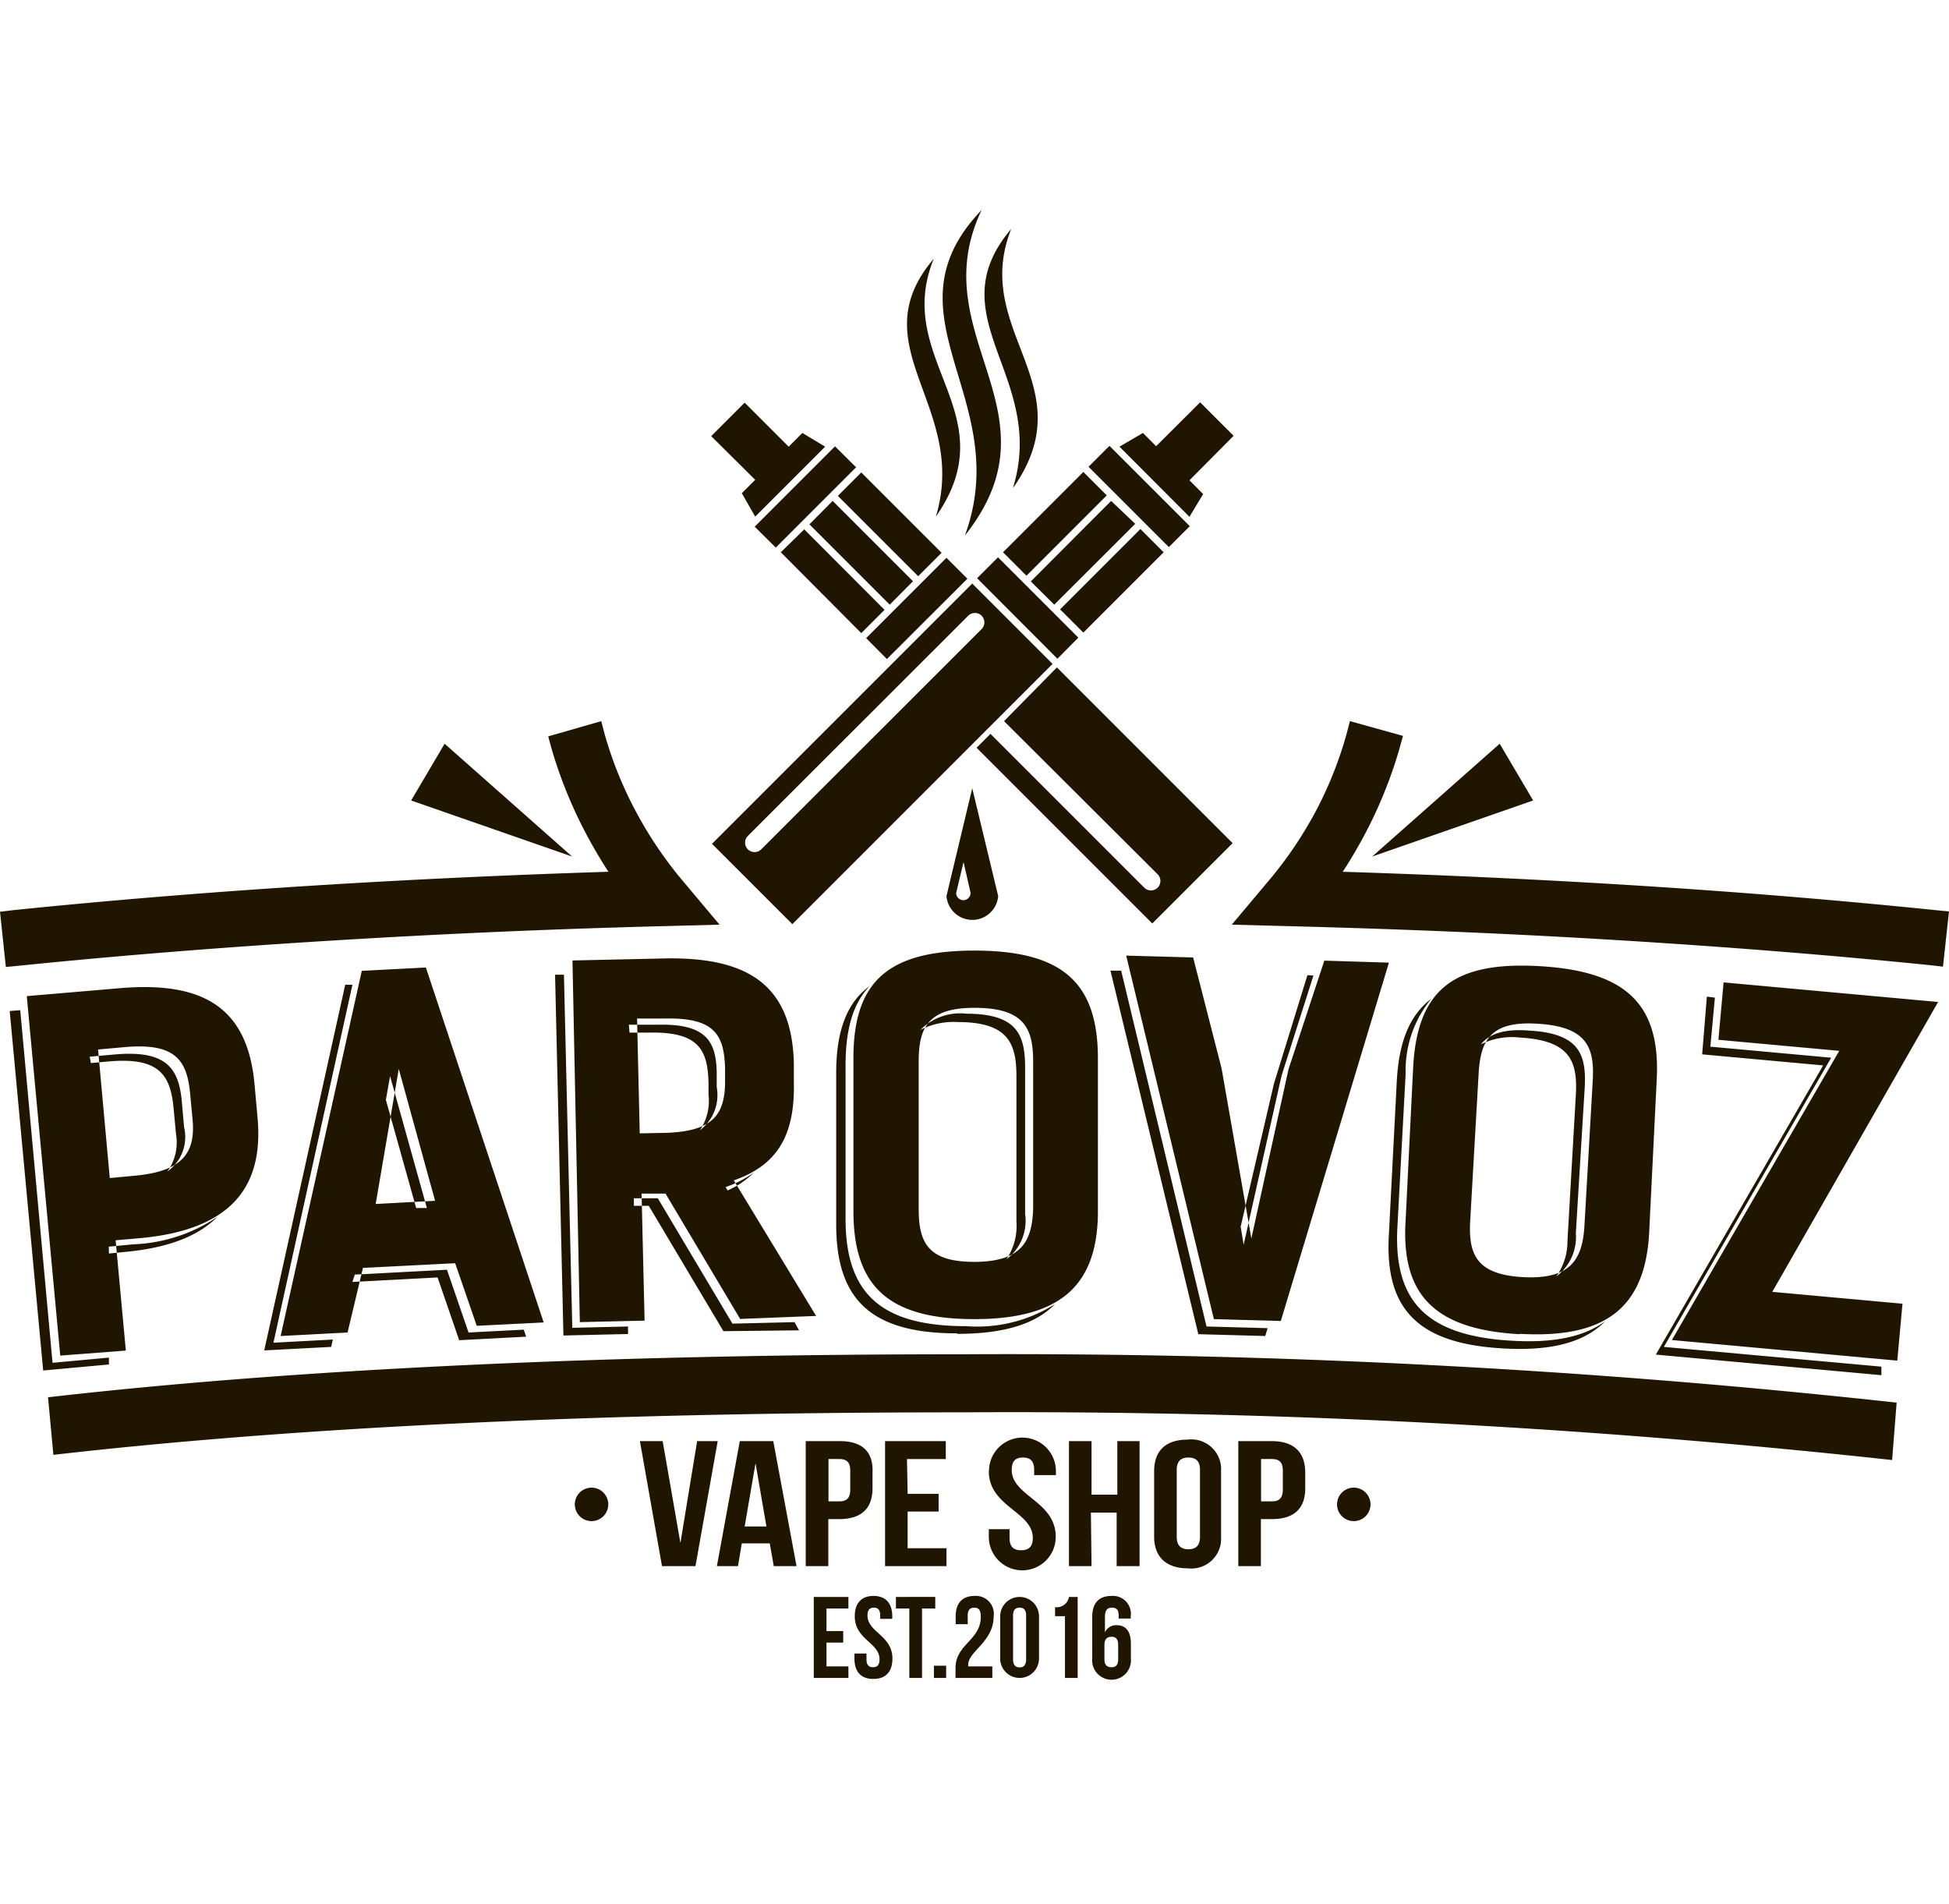 <svg xmlns="http://www.w3.org/2000/svg" viewBox="0 0 116.47 113.76">
  <path d="M35.35,88.89a1,1,0,1,1-1,1A1,1,0,0,1,35.35,88.89Zm4.25-2.78H38.24l1.32,7.47h2l1.33-7.47H41.66l-1,6.09Zm6.61,0h-2l-1.37,7.47H44.1l.23-1.36H46l.24,1.36h1.36Zm-1.06,1.32.65,3.78H44.5Zm5-1.32h-2v7.47h1.35V90.77h.64c1.35,0,2-.65,2-1.84V88C52.2,86.76,51.54,86.11,50.19,86.11Zm0,1.07c.43,0,.66.17.66.7V89c0,.53-.23.71-.66.71h-.64V87.18Zm4.05,0h2.32V86.11H52.89v7.47h3.67V92.51H54.24V90.32h1.85V89.26H54.24Zm4.89.72c0,2.14,2.63,2.42,2.63,4,0,.54-.27.73-.7.73s-.69-.19-.69-.73v-.53H59.09v.46a2,2,0,0,0,4,0c0-2.14-2.63-2.43-2.63-4,0-.54.24-.74.67-.74s.67.2.67.74v.31H63.1V87.9a2,2,0,0,0-4,0Zm6.1,2.48h1.54v3.2h1.37V86.11H66.77v3.2H65.23v-3.2H63.88v7.47h1.35Zm5.13-2.55c0-.54.27-.74.7-.74s.69.2.69.74v4c0,.54-.26.74-.69.74s-.7-.2-.7-.74Zm-1.35,4c0,1.19.72,1.88,2,1.88a1.78,1.78,0,0,0,2-1.88V87.9a1.78,1.78,0,0,0-2-1.88c-1.33,0-2,.69-2,1.88ZM76,86.11H74v7.47h1.35V90.77H76c1.35,0,2-.65,2-1.84V88C78,86.76,77.31,86.11,76,86.11Zm0,1.07c.43,0,.66.17.66.7V89c0,.53-.23.71-.66.71h-.64V87.18Zm4.9,1.71a1,1,0,1,1-1,1A1,1,0,0,1,80.86,88.89ZM56.56,53.54,58.1,47.1l1.55,6.44a1.55,1.55,0,0,1-3.09,0Zm.58-.19.44-1.84L58,53.35a.44.44,0,0,1-.44.44A.44.44,0,0,1,57.14,53.35ZM49.39,97.46h1v.69h-1v1.42H50.7v.69H48.63V95.42H50.7v.69H49.39Zm1.69-.88c0,1.39,1.48,1.57,1.48,2.57,0,.35-.15.47-.39.47s-.39-.12-.39-.47V98.8h-.72v.3c0,.78.38,1.22,1.13,1.22s1.14-.44,1.14-1.22c0-1.38-1.49-1.57-1.49-2.57,0-.34.14-.47.38-.47s.38.13.38.47v.2h.72v-.15c0-.77-.38-1.22-1.12-1.22s-1.12.45-1.12,1.22Zm2.46-.47h.8v4.15h.76V96.11h.79v-.69H53.54Zm2.27,3.42v.73h.73v-.73Zm2.8-2.92c0,1.4-1.51,1.63-1.51,3.06v.59h2.2v-.69H57.86a.34.34,0,0,1,0-.1c0-.8,1.52-1.37,1.52-2.89a1.07,1.07,0,0,0-1.14-1.22c-.75,0-1.13.45-1.13,1.22v.47h.72v-.52c0-.34.15-.47.39-.47S58.61,96.17,58.61,96.61Zm1.93-.08c0-.34.15-.47.39-.47s.39.13.39.47v2.62c0,.35-.15.48-.39.48s-.39-.13-.39-.48Zm-.77,2.57a1.16,1.16,0,1,0,2.32,0V96.58a1.16,1.16,0,1,0-2.32,0Zm3.28-2.53h.59v3.69h.76V95.42h-.52a.74.74,0,0,1-.83.61Zm2.22,2.53a1.16,1.16,0,1,0,2.31,0v-.88c0-.72-.28-1.11-.84-1.11a.72.72,0,0,0-.71.43v-.89c0-.46.15-.59.42-.59s.4.13.4.47v.18h.72v-.13a1.07,1.07,0,0,0-1.14-1.22c-.79,0-1.16.45-1.16,1.26Zm1.15-1.3c.25,0,.4.13.4.48v.87c0,.35-.15.47-.4.47S66,99.5,66,99.15v-.87C66,97.93,66.18,97.8,66.42,97.8Zm46.65-10.56.27-3.43a488,488,0,0,0-55.78-2.89c-21.37,0-39.95.88-54.69,2.57l.32,3.44c14.75-1.69,33-2.54,54.37-2.54A483.9,483.9,0,0,1,113.07,87.24ZM80.46,43.89l.21-.8,3.17.88-.22.8A27,27,0,0,1,81.48,50c-.39.72-.8,1.42-1.24,2.09,5.72.18,11.32.44,16.74.77,6.52.4,12.7.91,18.67,1.52l.82.08-.36,3.3-.69-.08c-5.89-.6-12.16-1.1-18.68-1.5S83.65,55.51,77,55.34l-3.39-.09,2.21-2.63a23.8,23.8,0,0,0,2.8-4.13A23.11,23.11,0,0,0,80.46,43.89Zm-44.32,0-.21-.8L32.76,44l.22.8A27,27,0,0,0,35.12,50c.39.72.8,1.42,1.24,2.09-5.72.18-11.32.44-16.74.77-6.52.4-12.83.91-18.8,1.52L0,54.48l.35,3.3.83-.08c5.89-.6,12.16-1.1,18.68-1.5s13.09-.69,19.77-.86L43,55.25l-2.21-2.63A23.8,23.8,0,0,1,38,48.49,23.11,23.11,0,0,1,36.14,43.89Zm19.78-13c2-6.61-4.61-10.16-.12-15.43C53.33,21.53,60.24,24.7,55.92,30.88ZM57.66,32c3-8.18-5.07-13.13,1-19.45C55.08,20.07,63.56,24.57,57.66,32Zm2.89-2.9c2-6.6-4.61-10.15-.12-15.42C58,19.79,64.87,23,60.55,29.14Zm2.61,10.78,10.5,10.5-4.8,4.8-10.5-10.5.83-.83,9.19,9.19a.57.57,0,0,0,.8,0h0a.57.57,0,0,0,0-.8L60,43.09ZM51.47,28.23l4.8,4.8-1.4,1.4-4.8-4.8Zm-3.41,3.4,4.8,4.81-1.39,1.39L46.66,33Zm1.7-1.7,4.8,4.8-1.39,1.4-4.8-4.8Zm2,8.2,4.8-4.8,1.25,1.25L53,39.38ZM45.1,31.47l4.8-4.8,1.26,1.25-4.8,4.8Zm-.77-2,.8-.8L42.5,26.06l2-2,2.63,2.63.82-.82,1.36.82-4.18,4.18ZM58.1,34.87l4.8,4.8L47.35,55.22l-4.8-4.8Zm.56,1.92h0a.57.57,0,0,1,0,.8L45.49,50.75a.57.57,0,0,1-.8,0h0a.57.57,0,0,1,0-.8L57.86,36.79A.57.57,0,0,1,58.66,36.79ZM69.54,33l-4.8,4.8-1.39-1.39,4.8-4.8Zm-3.4-3.4-4.8,4.8L59.94,33l4.8-4.8Zm1.7,1.7L63,36.13l-1.4-1.39,4.8-4.81Zm-8.2,2,4.8,4.8-1.25,1.26-4.8-4.81Zm6.66-6.66,4.8,4.8-1.25,1.25-4.8-4.8Zm2-.77.79.79,2.63-2.62,2,2L71.08,28.7l.82.82-.82,1.36L66.9,26.69ZM1.21,60.36,3.14,81.43l3.37-.31,0,.41-3.93.36-2-21.48ZM6.51,74.9l.91-.09c2.54-.23,4.39-.91,5.56-2.09a9.62,9.62,0,0,1-5,1.63l-1.48.14ZM5.43,63.52l1-.09c3-.28,3.75.72,3.94,2.76l.15,1.59A2.94,2.94,0,0,1,10,70a2.52,2.52,0,0,0,1-2.65l-.14-1.59c-.19-2-1-3-3.94-2.76l-1.56.14Zm15.63-4.68-.43,0L15.79,80.69l4-.21.1-.44-3.55.19Zm0,17.76,5.09-.27,1.29,3.75,4-.21-.14-.42-3.3.17-1.29-3.75-5.51.29Zm2-10.88,1.81,6.46.64,0-2.2-7.88ZM47.75,79.49,47.48,79l-3.71.09-4.46-7.49-1.43,0v.45l.89,0,4.46,7.49Zm-4.27-8.36a5,5,0,0,0,1.57-1.07,6.24,6.24,0,0,1-1.69.87ZM33.7,58.24h-.53l.5,21.56,3.86-.09v-.45l-3.33.08Zm3.92,3.46,1.12,0c3-.07,3.55,1,3.6,3v.72a3.12,3.12,0,0,1-.51,2.11,2.62,2.62,0,0,0,1-2.57l0-.73c0-2-.6-3.09-3.6-3l-1.65,0Zm19.57,18c2.75,0,4.67-.56,5.86-1.78a8.7,8.7,0,0,1-5.33,1.32c-5.13,0-7.2-2-7.19-6.45l0-9.13c0-2.15.44-3.7,1.44-4.74-1.38,1-2,2.71-2,5.2l0,9.13C50,77.67,52.07,79.67,57.19,79.67ZM55,61.54a4.35,4.35,0,0,1,2.24-.47c3,0,3.5,1.27,3.5,3.23V73a3.54,3.54,0,0,1-.6,2.25,2.88,2.88,0,0,0,1.12-2.71l0-8.74c0-2-.5-3.22-3.5-3.23A3.34,3.34,0,0,0,55,61.54Zm23.13-3.27-2,6.48L74.14,73.3l.18,1.07,2.26-10.08,1.91-6ZM67,58l-.64,0,5.25,21.72,4,.11.14-.47-3.65-.1ZM89.8,80.57c2.88.17,4.89-.35,6.13-1.63-1.25.94-3.1,1.32-5.6,1.17-5.12-.29-7.08-2.39-6.82-6.84L84,64.15a6.74,6.74,0,0,1,1.54-4.48c-1.31,1-1.94,2.57-2.07,4.94L83,73.73C82.73,78.18,84.68,80.28,89.8,80.57ZM88.5,62.4a4.16,4.16,0,0,1,2.36-.4c3,.17,3.42,1.46,3.31,3.42l-.5,8.72A3.59,3.59,0,0,1,93,76.27a2.93,2.93,0,0,0,1.17-2.59L94.7,65c.11-2-.32-3.25-3.31-3.42C89.87,61.46,89,61.78,88.5,62.4ZM102,59.55,101.72,63l7.23.66-10,17.28,13.48,1.23,0-.51-13-1.18,10-17.28-7.22-.66.27-2.93ZM7,59.06c5.19-.48,7.79,1.17,8.21,5.72l.18,2c.41,4.43-1.91,6.73-7,7.2l-1.48.13.61,6.59L3.6,81l-2-21.48ZM6.56,70.39l-.7-7.68,1.56-.14c3-.27,3.75.72,3.94,2.76l.15,1.59c.18,2-.65,3.07-3.44,3.33ZM25.45,57.81l-3.83.2L16.77,79.83l4-.21.92-3.86,5.51-.28,1.29,3.74,4-.2Zm-3,14.13,1.38-8.07L26,71.75Zm26.32,6.69-4.92-8.1c2.58-.9,3.66-2.66,3.59-5.85l0-1.12c-.1-4.57-2.58-6.41-7.79-6.29l-5.44.12L34.65,79l3.87-.09-.18-7.59,1.43,0,4.46,7.49ZM38.23,67.72l-.16-6.86,1.66,0c3-.07,3.55,1,3.6,3v.73c0,2-.71,3-3.51,3.1Zm20,11.1c5.13,0,7.37-2,7.38-6.43V63.25c0-4.56-2.14-6.44-7.35-6.45S51,58.66,51,63.23l0,9.13C51,76.82,53.05,78.81,58.18,78.82Zm0-3.42c-2.81,0-3.34-1.18-3.33-3.23V63.43c0-2,.54-3.22,3.34-3.21,3,0,3.5,1.26,3.5,3.22l0,8.74C61.69,74.23,61,75.4,58.19,75.4Zm20.91-18L77,63.89,74.78,74,73,63.84l-1.7-6.63-4-.11,5.24,21.72,4,.11L83,57.52Zm11.69,22.3c5.12.29,7.47-1.57,7.72-6L99,64.59c.26-4.56-1.79-6.56-7-6.86s-7.29,1.47-7.55,6L84,72.88C83.71,77.32,85.67,79.43,90.79,79.72ZM91,76.31c-2.79-.16-3.26-1.37-3.14-3.41l.5-8.73c.11-2,.71-3.18,3.51-3,3,.17,3.42,1.45,3.31,3.41l-.5,8.73C94.55,75.33,93.78,76.46,91,76.31ZM103,58.7l-.31,3.43,7.22.66-10,17.28,13.47,1.23.31-3.4-7.78-.71,9.91-17.32ZM82,51.18l7.62-6.74,2,3.39Zm-47.81,0-7.62-6.74-2,3.39Z" fill="#201600" fill-rule="evenodd"/>
</svg>
